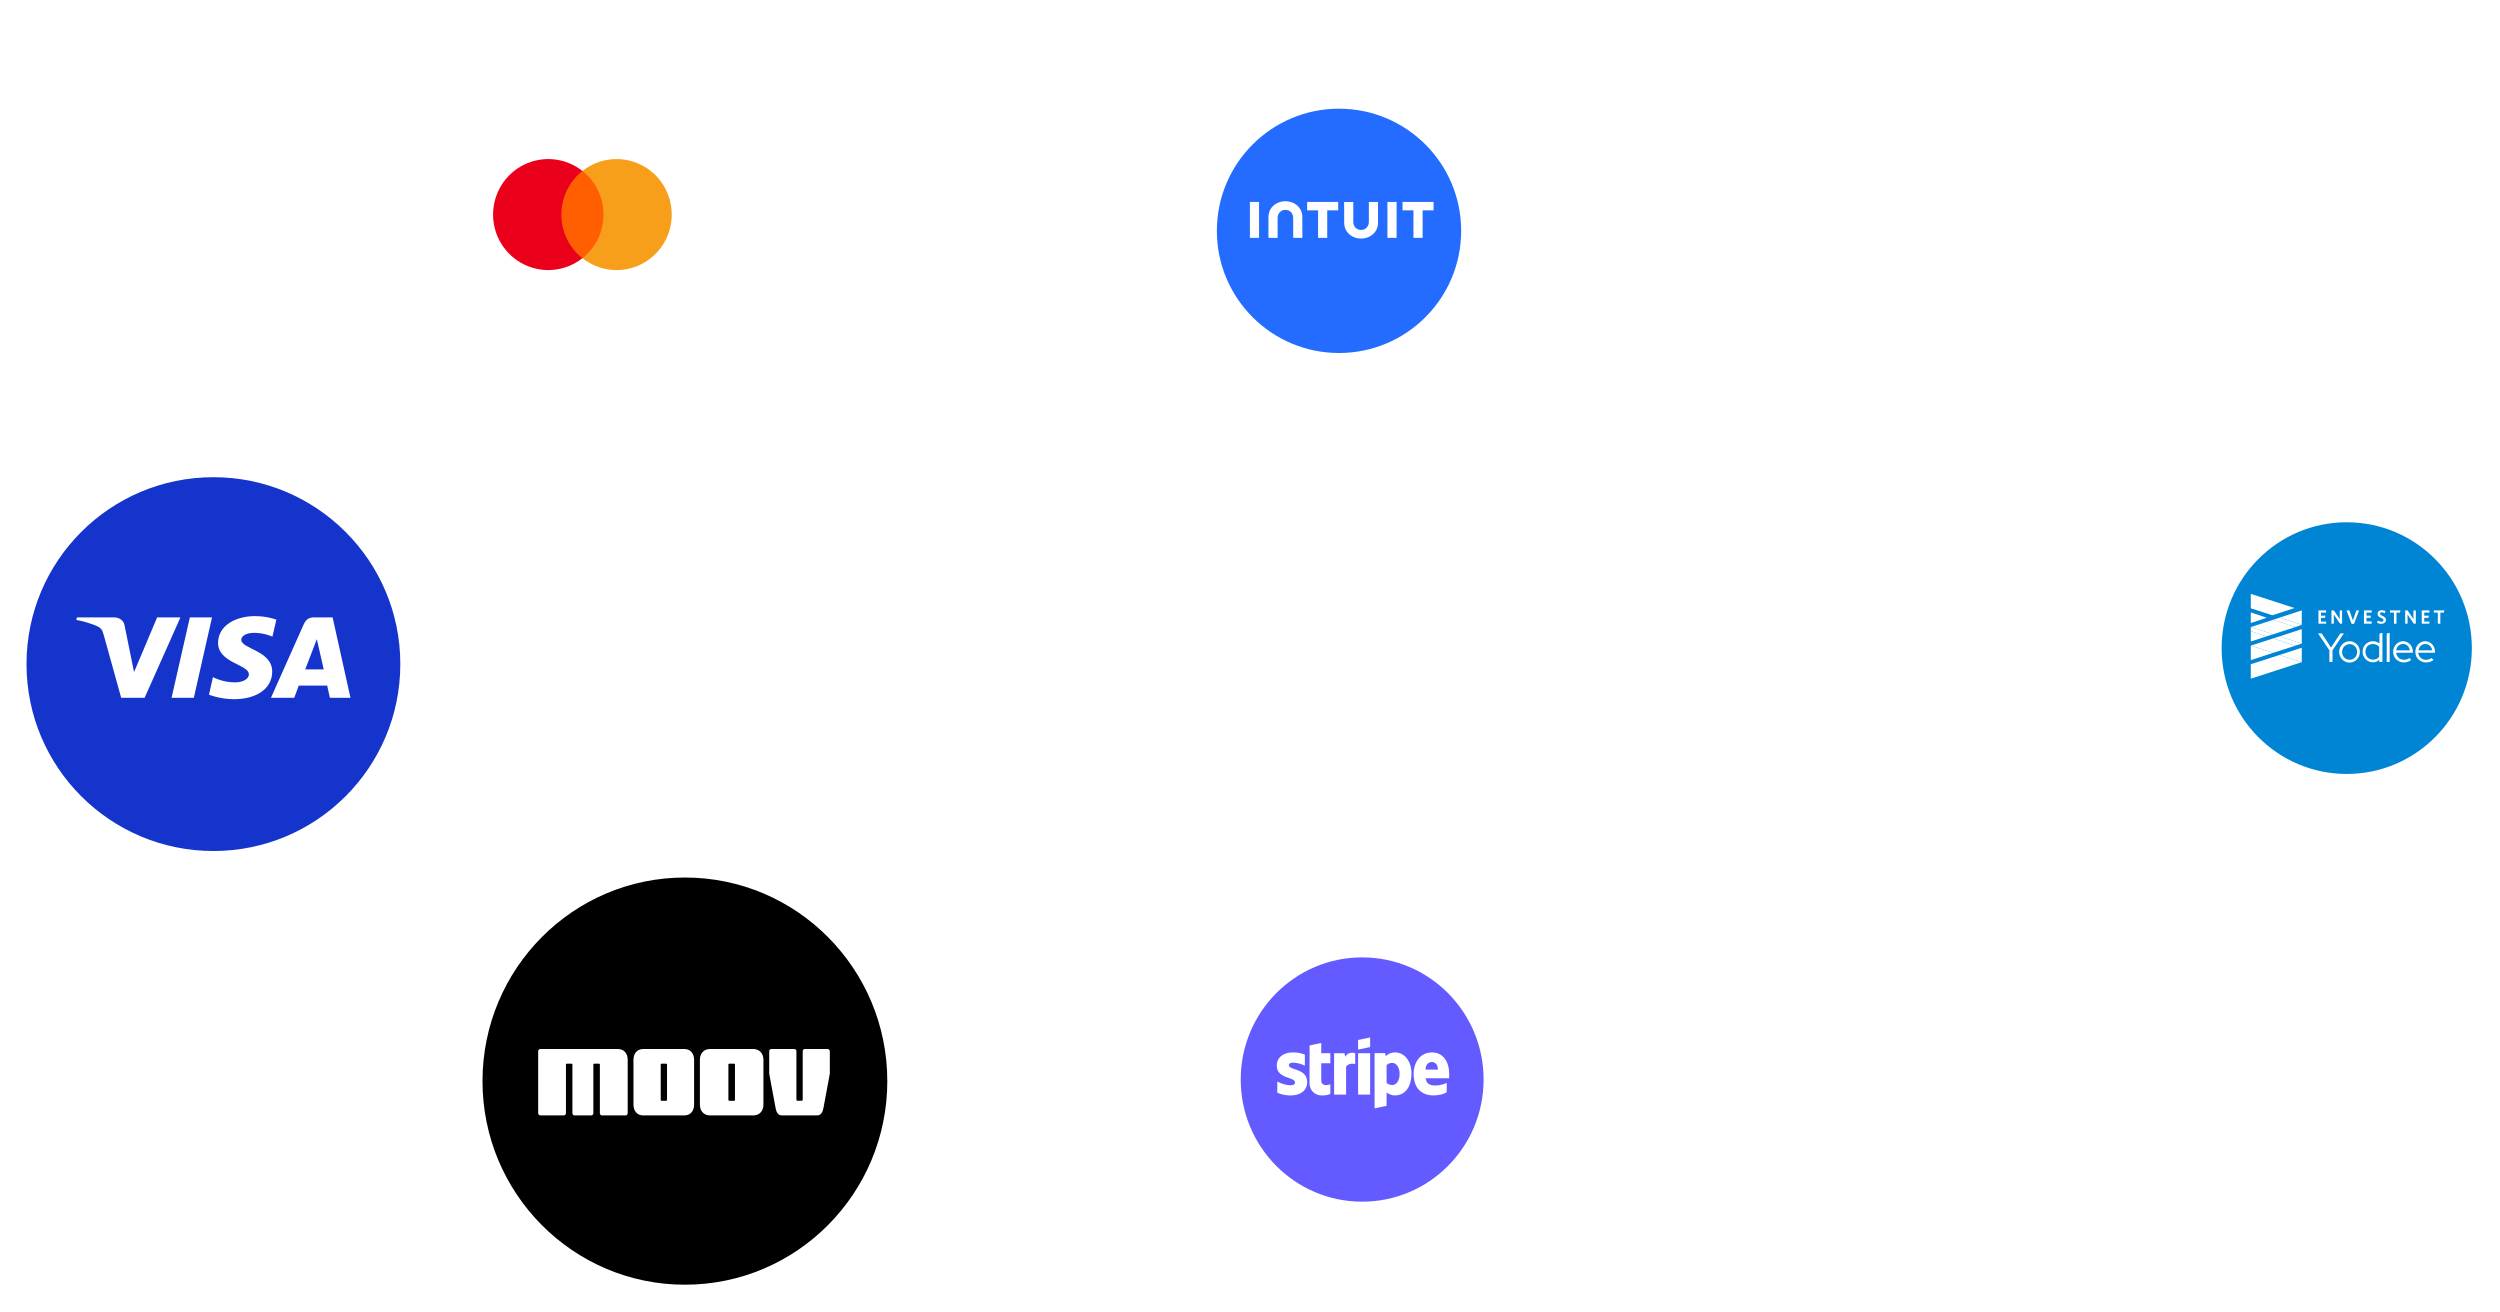 <svg width="943" height="495" viewBox="0 0 943 495" fill="none" xmlns="http://www.w3.org/2000/svg">
<g filter="url(#filter0_d_16219_14053)">
<path opacity="0.115" d="M769.079 159.344C811.177 159.344 845.303 125.017 845.303 82.672C845.303 40.327 811.177 6 769.079 6C726.982 6 692.855 40.327 692.855 82.672C692.855 125.017 726.982 159.344 769.079 159.344Z" fill="white"/>
</g>
<path d="M788.071 83.627L781.351 76.867L786.633 71.554L790.226 75.168L788.071 83.627ZM786.633 65.179L781.351 59.866L788.071 53.106L790.225 61.565L786.633 65.179ZM776.493 47.751L784.902 49.918L778.185 56.681L772.9 51.365L776.493 47.751ZM766.562 51.365L761.285 56.681L754.565 49.922L762.974 47.755L766.562 51.365ZM751.39 53.105L758.111 59.866L752.829 65.179L749.235 61.564L751.39 53.105ZM752.829 71.554L758.111 76.867L751.39 83.628L749.236 75.169L752.829 71.554ZM762.969 88.982L754.56 86.815L761.285 80.054L766.567 85.367L762.969 88.982ZM775.013 76.867L769.731 82.18L764.449 76.867L769.731 71.554L775.013 76.867ZM778.185 63.053L783.467 68.367L778.185 73.681L772.903 68.368L778.185 63.053ZM766.565 68.367L761.285 73.681L756.003 68.368L761.285 63.053L766.565 68.367ZM764.452 59.866L769.734 54.553L775.016 59.866L769.734 65.179L764.452 59.866ZM772.903 85.367L778.185 80.055L784.905 86.814L776.496 88.981L772.903 85.367ZM791.254 90.016L795.348 73.945L789.802 68.367L795.347 62.788L791.254 46.716L775.276 42.599L769.731 48.178L764.185 42.599L748.207 46.717L744.114 62.788L749.66 68.367L744.114 73.945L748.207 90.016L764.185 94.134L769.731 88.555L775.277 94.134L791.254 90.016ZM806.334 106.749C805.716 105.855 804.923 105.096 804.004 104.52C802.156 103.502 800.063 103.02 797.959 103.129H791.512V122.442L799.053 122.442C800.272 122.494 801.489 122.284 802.62 121.824C803.752 121.365 804.773 120.668 805.615 119.779C807.325 117.837 808.212 115.3 808.085 112.709C808.148 110.583 807.533 108.494 806.33 106.745L806.334 106.749ZM798.506 118.069L796.406 118.069V107.501L798.536 107.501C799.178 107.462 799.821 107.567 800.417 107.808C801.014 108.05 801.549 108.422 801.985 108.897C802.855 110.024 803.285 111.433 803.194 112.857C803.194 116.332 801.63 118.07 798.503 118.069H798.506ZM782.443 122.441H787.336V103.128H782.447L782.443 122.441ZM768.485 103.13L760.801 122.443H766.068L767.075 119.635H773.751L774.672 122.443H779.998L772.37 103.13H768.485ZM768.43 115.726L770.445 109.126L772.43 115.726H768.43ZM753.23 103.132H748.341V122.445H758.904V118.068H753.234L753.23 103.132ZM742.96 104.577C741.809 103.612 739.842 103.13 737.06 103.13H730.785V122.443H735.477V116.39H737.577C740.129 116.39 742 115.83 743.189 114.709C743.862 114.069 744.39 113.29 744.738 112.426C745.085 111.562 745.245 110.632 745.204 109.701C745.247 108.731 745.066 107.764 744.677 106.875C744.288 105.987 743.701 105.2 742.96 104.577ZM737.46 112.021H735.477V107.504H737.26C739.428 107.504 740.512 108.262 740.512 109.777C740.512 111.273 739.495 112.021 737.461 112.021" fill="white"/>
<g filter="url(#filter1_d_16219_14053)">
<path d="M258.346 480.59C300.511 480.59 334.692 446.208 334.692 403.795C334.692 361.382 300.511 327 258.346 327C216.181 327 182 361.382 182 403.795C182 446.208 216.181 480.59 258.346 480.59Z" fill="black"/>
<path d="M233.04 391.685H203.816C203.601 391.685 203.394 391.771 203.241 391.923C203.088 392.076 203.001 392.284 203 392.501V415.806C202.989 415.923 203.003 416.041 203.04 416.152C203.077 416.263 203.137 416.366 203.215 416.452C203.294 416.539 203.39 416.608 203.497 416.655C203.604 416.702 203.719 416.726 203.836 416.725H212.664C212.878 416.724 213.083 416.637 213.235 416.485C213.386 416.332 213.472 416.126 213.474 415.91V397.531C213.474 397.449 213.506 397.371 213.562 397.313C213.619 397.255 213.695 397.222 213.776 397.22H215.609C215.689 397.222 215.766 397.255 215.823 397.313C215.879 397.371 215.911 397.449 215.911 397.531V415.923C215.912 416.031 215.934 416.139 215.976 416.238C216.018 416.338 216.08 416.429 216.157 416.505C216.234 416.58 216.325 416.64 216.425 416.68C216.525 416.72 216.632 416.74 216.74 416.738H223.016C223.228 416.733 223.43 416.645 223.579 416.493C223.727 416.341 223.811 416.136 223.813 415.923V397.531C223.813 397.449 223.845 397.371 223.901 397.313C223.958 397.255 224.035 397.222 224.115 397.22H225.961C226.042 397.222 226.12 397.255 226.177 397.313C226.235 397.371 226.268 397.449 226.269 397.531V415.923C226.271 416.139 226.357 416.345 226.508 416.498C226.66 416.65 226.865 416.737 227.079 416.738H235.953C236.167 416.737 236.372 416.65 236.524 416.498C236.675 416.345 236.761 416.139 236.763 415.923V395.789C236.814 393.342 235.335 391.685 233.04 391.685Z" fill="white"/>
<path d="M312.164 391.685H303.543C303.339 391.693 303.145 391.783 303.003 391.935C302.861 392.087 302.781 392.289 302.779 392.501V410.893C302.778 410.973 302.746 411.049 302.692 411.106C302.637 411.163 302.563 411.195 302.485 411.197H300.709C300.63 411.195 300.556 411.163 300.5 411.106C300.444 411.05 300.411 410.973 300.408 410.893V392.501C300.408 392.284 300.325 392.077 300.177 391.924C300.03 391.771 299.829 391.685 299.62 391.685H290.961C290.847 391.682 290.734 391.705 290.629 391.751C290.524 391.798 290.43 391.867 290.353 391.954C290.276 392.041 290.218 392.144 290.183 392.256C290.147 392.368 290.135 392.487 290.148 392.604V400.755C290.138 400.836 290.138 400.919 290.148 401.001L292.563 414C292.857 415.593 293.507 416.739 295.009 416.739H308.147C309.649 416.739 310.3 415.593 310.594 414L313.009 401.001C313.018 400.919 313.018 400.836 313.009 400.755V392.604C313.014 392.367 312.928 392.137 312.769 391.964C312.611 391.792 312.394 391.692 312.164 391.685Z" fill="white"/>
<path d="M258.14 391.685H242.618C240.363 391.685 238.941 393.317 238.941 395.79V412.627C238.941 415.1 240.363 416.739 242.618 416.739H258.14C260.395 416.739 261.817 415.1 261.817 412.627V395.79C261.817 393.343 260.37 391.685 258.14 391.685ZM251.6 410.917C251.6 410.998 251.57 411.076 251.515 411.135C251.46 411.193 251.385 411.226 251.306 411.228H249.527C249.448 411.226 249.372 411.193 249.316 411.135C249.26 411.077 249.228 410.999 249.226 410.917V397.532C249.228 397.45 249.26 397.372 249.316 397.314C249.372 397.256 249.448 397.223 249.527 397.221H251.306C251.385 397.223 251.46 397.257 251.515 397.315C251.57 397.373 251.6 397.451 251.6 397.532V410.917Z" fill="white"/>
<path d="M284.107 391.685H267.851C265.489 391.685 264 393.317 264 395.79V412.627C264 415.1 265.489 416.739 267.851 416.739H284.107C286.469 416.739 287.964 415.1 287.964 412.627V395.79C287.964 393.343 286.469 391.685 284.107 391.685ZM277.232 410.917C277.232 410.998 277.2 411.076 277.142 411.135C277.084 411.193 277.006 411.226 276.924 411.228H275.06C274.978 411.226 274.9 411.193 274.842 411.135C274.784 411.076 274.752 410.998 274.752 410.917V397.532C274.752 397.451 274.784 397.373 274.842 397.315C274.9 397.257 274.978 397.223 275.06 397.221H276.924C277.006 397.223 277.084 397.257 277.142 397.315C277.2 397.373 277.232 397.451 277.232 397.532V410.917Z" fill="white"/>
</g>
<g filter="url(#filter2_d_16219_14053)">
<path opacity="0.115" d="M797.702 465.698C831.434 465.698 858.779 438.192 858.779 404.262C858.779 370.332 831.434 342.826 797.702 342.826C763.97 342.826 736.625 370.332 736.625 404.262C736.625 438.192 763.97 465.698 797.702 465.698Z" fill="white"/>
</g>
<path d="M822.31 410.794C819.528 410.794 817.651 408.724 817.651 405.715C817.651 402.705 819.528 400.635 822.31 400.635C825.092 400.635 826.969 402.705 826.969 405.715C826.969 408.724 825.082 410.794 822.31 410.794ZM822.31 397.682C820.735 397.702 819.201 398.19 817.901 399.085C816.601 399.98 815.594 401.242 815.005 402.711C814.416 404.181 814.272 405.793 814.592 407.344C814.912 408.895 815.68 410.317 816.801 411.43C817.922 412.544 819.345 413.298 820.892 413.6C822.438 413.902 824.038 413.736 825.492 413.125C826.945 412.514 828.186 411.485 829.059 410.166C829.932 408.847 830.398 407.298 830.398 405.714C830.394 404.651 830.181 403.6 829.772 402.621C829.363 401.641 828.765 400.753 828.014 400.006C827.262 399.26 826.371 398.67 825.392 398.271C824.414 397.872 823.366 397.672 822.31 397.682Z" fill="white"/>
<path d="M795.499 398.008H792.109V412.462C792.11 412.713 792.209 412.954 792.386 413.132C792.563 413.31 792.802 413.41 793.052 413.411H801.702V410.602H795.499V398.008Z" fill="white"/>
<path d="M807.22 398.008H803.828V412.462C803.829 412.713 803.928 412.954 804.105 413.132C804.282 413.31 804.521 413.41 804.771 413.411H814.289V410.602H807.22V398.008Z" fill="white"/>
<path d="M779.037 408.321L781.647 402.368L784.267 408.321H779.037ZM782.61 398.008H780.698C780.518 398.008 780.341 398.061 780.189 398.159C780.037 398.258 779.916 398.398 779.841 398.564L773.191 413.412H776.798L777.846 411.035H785.458L786.506 413.412H790.117L783.467 398.564C783.392 398.398 783.272 398.258 783.12 398.159C782.967 398.06 782.79 398.008 782.609 398.008H782.61Z" fill="white"/>
<path d="M842.231 398.008L838.011 404.995L833.79 398.008H829.855L836.048 407.775C836.242 408.078 836.346 408.43 836.348 408.791V413.411H839.692V408.791C839.695 408.43 839.799 408.078 839.992 407.775L846.185 398.008H842.231Z" fill="white"/>
<path d="M752.201 395.976C752.448 395.83 752.729 395.753 753.016 395.753C753.302 395.753 753.583 395.83 753.83 395.976L754.602 396.426C754.375 396.545 754.177 396.712 754.021 396.916C753.864 397.119 753.753 397.355 753.696 397.605L751.467 407.381L751.391 407.515V397.384C751.387 397.097 751.46 396.815 751.602 396.567C751.745 396.319 751.952 396.115 752.201 395.976ZM751.419 409.404C751.397 409.365 751.385 409.32 751.385 409.275C751.385 409.23 751.397 409.185 751.419 409.146L753.305 405.857L757.459 398.615L757.559 398.452C757.583 398.412 757.616 398.378 757.656 398.355C757.696 398.331 757.742 398.319 757.788 398.318C757.835 398.317 757.881 398.328 757.922 398.352C757.962 398.376 757.995 398.41 758.017 398.452L758.855 399.909L764.062 408.982L764.162 409.145C764.188 409.184 764.201 409.231 764.2 409.278C764.2 409.326 764.187 409.372 764.162 409.412C764.14 409.454 764.107 409.488 764.067 409.512C764.026 409.536 763.98 409.547 763.933 409.546H751.648C751.602 409.541 751.557 409.526 751.517 409.502C751.478 409.477 751.444 409.444 751.419 409.404ZM764.881 408.723L760.943 401.87L766.23 406.816C766.351 406.93 766.44 407.074 766.488 407.234C766.537 407.393 766.543 407.562 766.506 407.725C766.47 407.887 766.392 408.037 766.28 408.16C766.168 408.283 766.026 408.375 765.868 408.425L764.881 408.723ZM767.381 407.572C767.391 407.315 767.346 407.059 767.249 406.821C767.152 406.583 767.005 406.369 766.819 406.192L759.519 399.367L759.443 399.225L768.151 404.295C768.398 404.44 768.602 404.647 768.744 404.896C768.886 405.145 768.961 405.427 768.961 405.714C768.961 406.001 768.886 406.283 768.744 406.532C768.602 406.781 768.398 406.988 768.151 407.133L767.381 407.572ZM756.831 398.018L752.896 404.88L754.506 397.796C754.542 397.635 754.621 397.485 754.733 397.364C754.845 397.242 754.986 397.152 755.144 397.103C755.301 397.055 755.469 397.048 755.629 397.085C755.79 397.122 755.938 397.201 756.059 397.313L756.831 398.018ZM751.643 410.382H759.508L752.601 412.519C752.442 412.569 752.273 412.576 752.11 412.539C751.948 412.502 751.798 412.423 751.676 412.309C751.554 412.194 751.464 412.05 751.416 411.89C751.367 411.729 751.362 411.559 751.4 411.396L751.643 410.382ZM751.381 413.133C751.596 413.272 751.839 413.362 752.093 413.395C752.347 413.428 752.605 413.404 752.848 413.325L762.375 410.383H762.537L753.82 415.442C753.573 415.587 753.292 415.663 753.006 415.663C752.721 415.663 752.44 415.588 752.192 415.444C751.945 415.3 751.739 415.093 751.597 414.844C751.455 414.594 751.38 414.312 751.381 414.024V413.133ZM754.249 395.237C753.875 395.016 753.449 394.9 753.016 394.9C752.582 394.9 752.156 395.016 751.782 395.237C751.404 395.452 751.09 395.764 750.872 396.141C750.654 396.518 750.541 396.947 750.543 397.384V414.024C750.539 414.461 750.653 414.89 750.871 415.268C751.089 415.646 751.403 415.957 751.782 416.171C752.156 416.392 752.582 416.508 753.016 416.508C753.449 416.508 753.875 416.392 754.249 416.171L764.462 410.236C764.472 410.226 764.481 410.226 764.491 410.217L768.569 407.849C768.943 407.631 769.253 407.318 769.469 406.941C769.685 406.564 769.798 406.137 769.798 405.702C769.798 405.267 769.685 404.84 769.469 404.463C769.253 404.086 768.943 403.773 768.569 403.555L758.343 397.615C758.333 397.615 758.333 397.605 758.324 397.605L754.249 395.237Z" fill="white"/>
<g filter="url(#filter3_d_16219_14053)">
<path opacity="0.115" d="M620.077 304.872C653.809 304.872 681.154 277.366 681.154 243.436C681.154 209.506 653.809 182 620.077 182C586.345 182 559 209.506 559 243.436C559 277.366 586.345 304.872 620.077 304.872Z" fill="white"/>
</g>
<path d="M578.263 241.172H566.91V244.66H578.263V241.172Z" fill="white"/>
<path d="M571.332 237.034V240.521H578.913V244.66H582.38V237.034H571.332Z" fill="white"/>
<path d="M595.325 245.31H591.859V248.797H595.325V245.31Z" fill="white"/>
<path d="M583.024 241.172V244.66H587.745V249.45H578.91V252.937H591.21V241.168H583.022L583.024 241.172Z" fill="white"/>
<path d="M587.101 248.798V245.31H571.332V248.798H587.101Z" fill="white"/>
<path d="M613.967 252.937H609.822V251.629H609.776C609.374 252.186 608.841 252.632 608.225 252.928C607.608 253.224 606.928 253.361 606.246 253.325C605.446 253.312 604.657 253.137 603.925 252.813C603.193 252.488 602.533 252.02 601.983 251.435C601.433 250.85 601.006 250.161 600.724 249.407C600.443 248.654 600.315 247.852 600.346 247.048C600.31 246.248 600.434 245.448 600.711 244.698C600.988 243.947 601.412 243.259 601.958 242.676C602.504 242.093 603.16 241.626 603.889 241.303C604.617 240.979 605.403 240.806 606.199 240.794C606.876 240.776 607.55 240.904 608.174 241.169C608.799 241.433 609.36 241.829 609.821 242.329V241.183H613.967V252.937ZM604.628 247.072C604.628 247.783 604.909 248.465 605.408 248.967C605.908 249.47 606.586 249.752 607.293 249.752C608 249.752 608.677 249.47 609.177 248.967C609.677 248.465 609.958 247.783 609.958 247.072C609.958 246.361 609.677 245.679 609.177 245.176C608.677 244.674 608 244.391 607.293 244.391C606.586 244.391 605.908 244.674 605.408 245.176C604.909 245.679 604.628 246.361 604.628 247.072ZM619.502 245.422L623.802 241.183H629.473L623.619 246.615L629.837 252.938H624.029L619.496 248.15V252.938H615.35V233.921H619.499V245.422H619.502ZM642.302 247.072C642.302 251.058 639.022 253.326 635.264 253.326C631.529 253.326 628.226 251.081 628.226 247.072C628.226 243.062 631.506 240.794 635.264 240.794C639.022 240.794 642.299 243.062 642.299 247.072H642.302ZM632.602 247.072C632.602 247.783 632.883 248.465 633.382 248.967C633.882 249.47 634.56 249.752 635.267 249.752C635.974 249.752 636.651 249.47 637.151 248.967C637.651 248.465 637.932 247.783 637.932 247.072C637.932 246.361 637.651 245.679 637.151 245.176C636.651 244.674 635.974 244.391 635.267 244.391C634.56 244.391 633.882 244.674 633.382 245.176C632.883 245.679 632.602 246.361 632.602 247.072ZM641.102 241.183H645.885L649.006 247.209L652.058 241.183H656.773L647.399 258.802H642.752L646.738 251.334L641.102 241.183ZM669.232 252.937H665.086V251.629H665.04C664.638 252.186 664.105 252.632 663.489 252.928C662.872 253.224 662.192 253.361 661.51 253.325C660.71 253.311 659.921 253.137 659.189 252.812C658.457 252.488 657.797 252.019 657.247 251.435C656.698 250.85 656.27 250.161 655.989 249.407C655.707 248.654 655.579 247.852 655.61 247.048C655.574 246.247 655.698 245.448 655.975 244.697C656.252 243.946 656.676 243.258 657.222 242.675C657.768 242.092 658.425 241.625 659.153 241.301C659.882 240.978 660.668 240.805 661.464 240.793C662.141 240.775 662.815 240.903 663.439 241.168C664.064 241.432 664.625 241.828 665.086 242.328V241.183H669.232V252.937ZM659.779 247.072C659.779 247.783 660.06 248.465 660.559 248.967C661.059 249.47 661.737 249.752 662.444 249.752C663.151 249.752 663.828 249.47 664.328 248.967C664.828 248.465 665.109 247.783 665.109 247.072C665.109 246.361 664.828 245.679 664.328 245.176C663.828 244.674 663.151 244.391 662.444 244.391C661.737 244.391 661.059 244.674 660.559 245.176C660.06 245.679 659.779 246.361 659.779 247.072Z" fill="white"/>
<path d="M673.562 241.174C673.57 241.498 673.483 241.818 673.31 242.091C673.137 242.365 672.887 242.581 672.592 242.711C672.297 242.841 671.969 242.879 671.652 242.821C671.335 242.762 671.043 242.61 670.812 242.384C670.582 242.157 670.423 241.867 670.358 241.549C670.292 241.232 670.323 240.902 670.445 240.602C670.567 240.302 670.775 240.045 671.043 239.865C671.311 239.685 671.626 239.589 671.949 239.59C672.158 239.586 672.367 239.624 672.562 239.702C672.757 239.779 672.934 239.895 673.085 240.043C673.235 240.19 673.354 240.366 673.436 240.56C673.518 240.755 673.561 240.963 673.562 241.174ZM670.729 241.174C670.724 241.339 670.752 241.504 670.811 241.658C670.871 241.812 670.961 241.952 671.075 242.07C671.19 242.188 671.327 242.282 671.479 242.345C671.631 242.409 671.793 242.441 671.958 242.44C672.119 242.439 672.279 242.406 672.427 242.342C672.576 242.278 672.71 242.184 672.822 242.067C672.934 241.95 673.021 241.812 673.079 241.66C673.136 241.508 673.163 241.347 673.158 241.184C673.165 241.02 673.139 240.855 673.082 240.701C673.024 240.547 672.936 240.406 672.823 240.286C672.71 240.167 672.575 240.072 672.424 240.007C672.274 239.941 672.112 239.907 671.948 239.907C671.784 239.906 671.622 239.939 671.471 240.003C671.32 240.067 671.183 240.161 671.069 240.279C670.955 240.397 670.866 240.538 670.808 240.692C670.749 240.845 670.722 241.01 670.728 241.174H670.729ZM671.699 242.005H671.334V240.421C671.532 240.386 671.733 240.37 671.934 240.373C672.123 240.357 672.313 240.397 672.481 240.488C672.531 240.531 672.57 240.584 672.597 240.645C672.624 240.705 672.637 240.77 672.635 240.836C672.628 240.925 672.593 241.009 672.534 241.076C672.475 241.142 672.396 241.187 672.309 241.203V241.226C672.387 241.258 672.455 241.31 672.506 241.378C672.557 241.446 672.588 241.527 672.597 241.612C672.612 241.75 672.651 241.884 672.712 242.008H672.318C672.257 241.886 672.215 241.756 672.193 241.622C672.164 241.448 672.068 241.37 671.867 241.37H671.694L671.699 242.005ZM671.709 241.107H671.882C672.082 241.107 672.247 241.039 672.247 240.876C672.247 240.731 672.141 240.634 671.911 240.634C671.843 240.633 671.776 240.639 671.711 240.653L671.709 241.107Z" fill="white"/>
<g filter="url(#filter4_d_16219_14053)">
<path opacity="0.115" d="M220.076 143.87C253.807 143.87 281.152 116.365 281.152 82.435C281.152 48.505 253.807 21 220.076 21C186.345 21 159 48.505 159 82.435C159 116.365 186.345 143.87 220.076 143.87Z" fill="white"/>
<path d="M198.28 108.667V105.178C198.305 104.882 198.265 104.583 198.163 104.304C198.061 104.024 197.9 103.771 197.691 103.56C197.482 103.35 197.229 103.188 196.952 103.085C196.674 102.983 196.377 102.943 196.082 102.968C195.698 102.953 195.317 103.036 194.973 103.209C194.629 103.382 194.334 103.639 194.116 103.957C193.927 103.638 193.655 103.377 193.328 103.203C193.002 103.028 192.635 102.947 192.266 102.968C191.95 102.954 191.636 103.022 191.353 103.165C191.07 103.307 190.827 103.52 190.648 103.782V103.085H189.434V108.668H190.648V105.586C190.648 104.597 191.169 104.131 191.978 104.131C192.786 104.131 193.192 104.655 193.192 105.586V108.668H194.406V105.586C194.382 105.399 194.398 105.209 194.455 105.03C194.511 104.85 194.606 104.685 194.733 104.546C194.86 104.407 195.015 104.298 195.189 104.227C195.362 104.155 195.549 104.122 195.736 104.131C196.546 104.131 196.95 104.655 196.95 105.586V108.668L198.28 108.667ZM216.261 103.084H214.295V101.395H213.081V103.084H211.983V104.189H213.081V106.748C213.081 108.028 213.601 108.783 214.989 108.783C215.516 108.773 216.032 108.633 216.492 108.377L216.145 107.331C215.834 107.526 215.472 107.627 215.105 107.62C214.528 107.62 214.296 107.272 214.296 106.691V104.19H216.261L216.261 103.084ZM226.551 102.967C226.26 102.961 225.973 103.033 225.718 103.176C225.464 103.319 225.253 103.528 225.106 103.781V103.084H223.892V108.667H225.106V105.529C225.106 104.598 225.511 104.074 226.263 104.074C226.517 104.085 226.769 104.124 227.014 104.191L227.361 103.028C227.094 102.979 226.823 102.959 226.551 102.969V102.967ZM211 103.549C210.323 103.133 209.537 102.93 208.745 102.967C207.357 102.967 206.433 103.665 206.433 104.769C206.433 105.7 207.126 106.224 208.34 106.398L208.918 106.456C209.554 106.572 209.901 106.747 209.901 107.038C209.901 107.445 209.439 107.735 208.629 107.735C207.968 107.739 207.321 107.536 206.779 107.153L206.201 108.084C206.901 108.556 207.729 108.8 208.571 108.781C210.19 108.781 211.115 108.025 211.115 106.978C211.115 105.989 210.364 105.466 209.207 105.288L208.629 105.231C208.109 105.173 207.703 105.056 207.703 104.707C207.703 104.3 208.108 104.063 208.743 104.063C209.348 104.09 209.94 104.249 210.477 104.529L211 103.549ZM243.261 102.967C242.97 102.96 242.682 103.033 242.428 103.176C242.173 103.319 241.962 103.528 241.815 103.781V103.084H240.601V108.667H241.815V105.529C241.815 104.598 242.22 104.074 242.971 104.074C243.225 104.085 243.478 104.124 243.723 104.191L244.07 103.028C243.803 102.979 243.531 102.96 243.26 102.969L243.261 102.967ZM227.767 105.875C227.75 106.266 227.815 106.657 227.958 107.021C228.101 107.386 228.319 107.716 228.597 107.99C228.875 108.264 229.207 108.477 229.572 108.613C229.937 108.75 230.327 108.808 230.715 108.783C231.427 108.821 232.128 108.592 232.681 108.139L232.103 107.151C231.694 107.485 231.184 107.669 230.658 107.674C230.426 107.681 230.195 107.638 229.981 107.548C229.766 107.458 229.573 107.324 229.415 107.153C229.256 106.983 229.135 106.781 229.06 106.56C228.984 106.339 228.956 106.105 228.978 105.872C228.966 105.642 229.001 105.411 229.079 105.194C229.158 104.978 229.28 104.779 229.437 104.611C229.594 104.443 229.783 104.308 229.992 104.215C230.202 104.121 230.428 104.072 230.658 104.069C231.185 104.074 231.694 104.259 232.103 104.592L232.681 103.603C232.128 103.152 231.427 102.922 230.715 102.96C230.327 102.935 229.937 102.993 229.572 103.13C229.207 103.266 228.875 103.479 228.597 103.753C228.319 104.027 228.101 104.357 227.958 104.722C227.815 105.086 227.75 105.476 227.767 105.868V105.875ZM238.982 105.875V103.084H237.771V103.78C237.567 103.516 237.303 103.304 237.001 103.162C236.7 103.02 236.369 102.953 236.036 102.966C235.29 102.997 234.584 103.317 234.067 103.859C233.549 104.401 233.26 105.123 233.26 105.874C233.26 106.626 233.549 107.348 234.067 107.89C234.584 108.432 235.29 108.752 236.036 108.782C236.371 108.809 236.706 108.748 237.01 108.605C237.314 108.462 237.576 108.243 237.771 107.968V108.666H238.985L238.982 105.875ZM234.531 105.875C234.516 105.645 234.549 105.414 234.627 105.197C234.705 104.98 234.826 104.782 234.983 104.613C235.14 104.445 235.33 104.311 235.54 104.22C235.751 104.128 235.978 104.081 236.207 104.081C236.437 104.081 236.664 104.128 236.874 104.22C237.085 104.311 237.274 104.445 237.431 104.613C237.588 104.782 237.71 104.98 237.788 105.197C237.865 105.414 237.898 105.645 237.884 105.875C237.898 106.105 237.865 106.336 237.788 106.553C237.71 106.77 237.588 106.969 237.431 107.137C237.274 107.305 237.085 107.439 236.874 107.53C236.664 107.622 236.437 107.669 236.207 107.669C235.978 107.669 235.751 107.622 235.54 107.53C235.33 107.439 235.14 107.305 234.983 107.137C234.826 106.969 234.705 106.77 234.627 106.553C234.549 106.336 234.516 106.105 234.531 105.875ZM220.019 102.967C219.268 102.999 218.559 103.323 218.042 103.871C217.524 104.419 217.239 105.148 217.247 105.904C217.255 106.659 217.554 107.382 218.082 107.92C218.611 108.457 219.326 108.767 220.077 108.783C220.893 108.801 221.689 108.534 222.332 108.028L221.753 107.155C221.289 107.518 220.722 107.721 220.135 107.737C219.738 107.772 219.343 107.653 219.03 107.405C218.718 107.156 218.512 106.796 218.455 106.4H222.559V105.935C222.617 104.131 221.576 102.968 220.016 102.968L220.019 102.967ZM220.019 104.013C220.198 104.008 220.375 104.039 220.542 104.104C220.709 104.169 220.861 104.266 220.99 104.39C221.119 104.515 221.222 104.664 221.293 104.829C221.365 104.993 221.403 105.171 221.406 105.351H218.516C218.549 104.977 218.724 104.63 219.003 104.382C219.283 104.133 219.646 104.001 220.019 104.013ZM250.141 105.874V100.872H248.927V103.78C248.723 103.515 248.46 103.303 248.158 103.161C247.856 103.02 247.525 102.953 247.193 102.965C246.446 102.996 245.741 103.316 245.223 103.858C244.706 104.4 244.417 105.122 244.417 105.874C244.417 106.625 244.706 107.347 245.223 107.889C245.741 108.431 246.446 108.751 247.193 108.782C247.527 108.808 247.862 108.746 248.166 108.604C248.47 108.461 248.732 108.242 248.927 107.967V108.665H250.141V105.874ZM245.689 105.874C245.674 105.643 245.706 105.411 245.783 105.194C245.861 104.976 245.982 104.777 246.139 104.608C246.296 104.439 246.486 104.304 246.697 104.212C246.908 104.121 247.135 104.073 247.365 104.073C247.595 104.073 247.823 104.121 248.033 104.212C248.244 104.304 248.434 104.439 248.591 104.608C248.748 104.777 248.869 104.976 248.947 105.194C249.024 105.411 249.056 105.643 249.041 105.874C249.056 106.104 249.024 106.336 248.947 106.553C248.869 106.771 248.748 106.971 248.591 107.139C248.434 107.308 248.244 107.443 248.033 107.535C247.823 107.627 247.595 107.674 247.365 107.674C247.135 107.674 246.908 107.627 246.697 107.535C246.486 107.443 246.296 107.308 246.139 107.139C245.982 106.971 245.861 106.771 245.783 106.553C245.706 106.336 245.674 106.104 245.689 105.874ZM205.102 105.874V103.082H203.888V103.779C203.684 103.514 203.42 103.302 203.119 103.16C202.817 103.019 202.486 102.952 202.154 102.965C201.407 102.995 200.701 103.315 200.184 103.857C199.667 104.399 199.378 105.121 199.378 105.873C199.378 106.624 199.667 107.346 200.184 107.888C200.701 108.43 201.407 108.75 202.154 108.781C202.488 108.807 202.823 108.746 203.127 108.603C203.431 108.46 203.693 108.241 203.888 107.967V108.664H205.102V105.874ZM200.593 105.874C200.578 105.643 200.611 105.411 200.688 105.194C200.766 104.976 200.887 104.777 201.044 104.608C201.201 104.439 201.391 104.304 201.602 104.212C201.812 104.121 202.04 104.073 202.27 104.073C202.5 104.073 202.727 104.121 202.938 104.212C203.149 104.304 203.339 104.439 203.496 104.608C203.653 104.777 203.774 104.976 203.852 105.194C203.929 105.411 203.961 105.643 203.946 105.874C203.961 106.104 203.929 106.336 203.852 106.553C203.774 106.771 203.653 106.971 203.496 107.139C203.339 107.308 203.149 107.443 202.938 107.535C202.727 107.627 202.5 107.674 202.27 107.674C202.04 107.674 201.812 107.627 201.602 107.535C201.391 107.443 201.201 107.308 201.044 107.139C200.887 106.971 200.766 106.771 200.688 106.553C200.611 106.336 200.578 106.104 200.593 105.874Z" fill="white"/>
<path d="M228.802 60.479H210.59V93.395H228.802V60.479Z" fill="#FF5F00"/>
<path d="M211.748 76.937C211.749 73.771 212.462 70.645 213.833 67.795C215.205 64.945 217.2 62.444 219.668 60.479C216.598 58.051 212.911 56.54 209.027 56.12C205.144 55.7 201.221 56.387 197.708 58.104C194.195 59.82 191.232 62.497 189.16 65.827C187.087 69.157 185.988 73.007 185.988 76.936C185.988 80.864 187.087 84.714 189.16 88.044C191.232 91.374 194.195 94.05 197.708 95.767C201.221 97.484 205.144 98.171 209.027 97.751C212.911 97.331 216.598 95.82 219.668 93.391C217.195 91.431 215.197 88.932 213.825 86.081C212.453 83.231 211.743 80.104 211.748 76.937Z" fill="#EB001B"/>
<path d="M253.375 76.937C253.379 80.864 252.284 84.713 250.215 88.043C248.145 91.373 245.186 94.049 241.675 95.766C238.164 97.484 234.244 98.172 230.362 97.752C226.481 97.333 222.795 95.823 219.727 93.394C222.195 91.43 224.19 88.929 225.561 86.079C226.932 83.23 227.645 80.105 227.645 76.939C227.645 73.772 226.932 70.647 225.561 67.797C224.19 64.948 222.195 62.447 219.727 60.483C222.795 58.054 226.48 56.544 230.362 56.124C234.244 55.704 238.165 56.392 241.676 58.11C245.187 59.827 248.146 62.504 250.215 65.834C252.284 69.164 253.379 73.013 253.375 76.94V76.937Z" fill="#F79E1B"/>
</g>
<g filter="url(#filter5_d_16219_14053)">
<path opacity="0.115" d="M354.806 289.15C380.103 289.15 400.611 268.522 400.611 243.075C400.611 217.628 380.103 197 354.806 197C329.508 197 309 217.628 309 243.075C309 268.522 329.508 289.15 354.806 289.15Z" fill="white"/>
</g>
<path d="M328.826 255.387H326.876V254.508C326.842 254.53 326.808 254.565 326.774 254.587C326.509 254.888 326.186 255.132 325.825 255.305C325.465 255.477 325.073 255.575 324.674 255.593C323.855 255.646 323.043 255.421 322.366 254.955C321.689 254.49 321.186 253.809 320.938 253.023C320.693 252.364 320.615 251.655 320.713 250.958C320.81 250.262 321.078 249.601 321.494 249.036C321.866 248.483 322.389 248.051 322.999 247.789C323.61 247.528 324.282 247.449 324.936 247.562C325.658 247.64 326.321 247.996 326.787 248.556C326.809 248.579 326.832 248.59 326.855 248.614V247.745H328.82V255.387H328.826ZM324.748 249.4C324.187 249.414 323.653 249.647 323.261 250.05C322.868 250.454 322.648 250.995 322.646 251.56C322.645 252.125 322.862 252.667 323.253 253.073C323.643 253.478 324.176 253.714 324.737 253.731C325.308 253.732 325.856 253.505 326.261 253.1C326.665 252.695 326.894 252.145 326.895 251.571C326.897 250.997 326.671 250.446 326.269 250.039C325.866 249.631 325.319 249.402 324.748 249.4Z" fill="white"/>
<path d="M350.284 251.56C350.287 252.09 350.186 252.615 349.988 253.105C349.789 253.596 349.496 254.042 349.126 254.419C348.755 254.795 348.315 255.095 347.83 255.3C347.344 255.506 346.824 255.613 346.297 255.616H346.24C345.447 255.612 344.673 255.374 344.014 254.929C343.356 254.485 342.842 253.855 342.538 253.118C342.234 252.381 342.153 251.571 342.305 250.788C342.458 250.005 342.836 249.285 343.394 248.718C343.951 248.151 344.663 247.762 345.44 247.6C346.216 247.438 347.023 247.51 347.759 247.807C348.494 248.105 349.127 248.614 349.576 249.272C350.025 249.929 350.271 250.705 350.283 251.503L350.284 251.56ZM346.241 253.672C346.658 253.684 347.069 253.569 347.421 253.345C347.773 253.12 348.051 252.795 348.219 252.411C348.386 252.027 348.437 251.601 348.363 251.188C348.29 250.775 348.095 250.394 347.805 250.092C347.515 249.791 347.142 249.583 346.735 249.495C346.327 249.408 345.902 249.444 345.515 249.6C345.128 249.756 344.796 250.025 344.561 250.372C344.326 250.719 344.199 251.128 344.196 251.547C344.184 251.824 344.228 252.1 344.326 252.359C344.423 252.618 344.572 252.854 344.763 253.053C344.955 253.252 345.184 253.41 345.438 253.516C345.692 253.623 345.965 253.677 346.24 253.674L346.241 253.672Z" fill="white"/>
<path d="M336.56 247.745V255.387H334.61V254.565C334.578 254.586 334.551 254.613 334.531 254.645C334.317 254.92 334.047 255.147 333.74 255.311C333.432 255.474 333.094 255.57 332.747 255.593C332.084 255.689 331.407 255.556 330.828 255.216C330.487 255.009 330.195 254.729 329.975 254.395C329.755 254.061 329.61 253.682 329.553 253.286C329.499 252.999 329.472 252.709 329.474 252.417C329.463 250.909 329.474 249.39 329.474 247.882C329.474 247.837 329.485 247.802 329.485 247.745H331.435V247.939C331.435 249.321 331.424 250.703 331.446 252.088C331.445 252.367 331.492 252.645 331.583 252.91C331.651 253.118 331.775 253.303 331.941 253.444C332.108 253.585 332.31 253.677 332.525 253.71C332.791 253.779 333.069 253.785 333.337 253.727C333.605 253.67 333.856 253.55 334.07 253.378C334.229 253.237 334.357 253.065 334.449 252.872C334.541 252.68 334.593 252.472 334.604 252.259C334.627 252.073 334.638 251.886 334.638 251.699V247.722L336.56 247.745Z" fill="white"/>
<path d="M342.091 247.732V249.64H340.376V252.724C340.374 252.863 340.389 253.001 340.421 253.135C340.467 253.287 340.562 253.419 340.693 253.508C340.823 253.598 340.98 253.64 341.137 253.626C341.296 253.638 341.455 253.638 341.614 253.638H342.091V255.443C341.636 255.454 341.171 255.489 340.705 255.454C340.361 255.435 340.021 255.37 339.694 255.26C339.371 255.151 339.086 254.951 338.873 254.683C338.659 254.416 338.527 254.093 338.49 253.752C338.435 253.404 338.408 253.053 338.411 252.701C338.399 251.753 338.411 250.804 338.411 249.856V249.65H337.094V247.754H338.411V246.212L340.376 245.618V247.754H342.092L342.091 247.732Z" fill="white"/>
<path d="M350.652 244.969H352.595V248.602C352.629 248.564 352.667 248.529 352.708 248.499C352.959 248.21 353.266 247.974 353.609 247.806C353.952 247.637 354.325 247.54 354.707 247.518C355.633 247.436 356.557 247.708 357.293 248.28C358.029 248.851 358.525 249.681 358.681 250.603C358.886 251.383 358.852 252.206 358.584 252.966C358.317 253.726 357.828 254.388 357.182 254.864C356.655 255.294 356.012 255.552 355.336 255.605C354.661 255.658 353.986 255.503 353.399 255.162C353.115 254.983 352.849 254.776 352.605 254.545V255.367H350.652V244.969ZM356.819 251.549C356.826 251.158 356.732 250.773 356.546 250.429C356.294 250.003 355.903 249.677 355.44 249.507C354.977 249.337 354.469 249.333 354.003 249.495C353.589 249.63 353.229 249.894 352.976 250.25C352.722 250.606 352.589 251.034 352.595 251.471C352.57 251.804 352.624 252.138 352.753 252.445C352.882 252.753 353.082 253.025 353.336 253.239C353.59 253.454 353.891 253.604 354.215 253.678C354.538 253.752 354.874 253.748 355.196 253.665C355.673 253.566 356.1 253.299 356.398 252.91C356.696 252.522 356.846 252.039 356.819 251.549Z" fill="white"/>
<path d="M376.039 244.969H377.977V251.023L378.011 251.034L380.601 247.71H382.941L379.885 251.492C380.93 252.774 381.975 254.05 383.031 255.353H380.752L377.992 251.891V255.362H376.027V244.969H376.039Z" fill="white"/>
<path d="M367.239 251.538C367.242 252.34 367.007 253.124 366.566 253.793C366.125 254.461 365.497 254.982 364.761 255.291C364.025 255.6 363.215 255.683 362.432 255.529C361.65 255.374 360.93 254.99 360.365 254.425C359.799 253.859 359.413 253.137 359.255 252.351C359.098 251.565 359.175 250.749 359.478 250.007C359.782 249.265 360.296 248.631 360.958 248.183C361.62 247.736 362.399 247.496 363.196 247.493C364.261 247.487 365.284 247.905 366.042 248.657C366.8 249.409 367.231 250.432 367.239 251.503V251.538ZM361.141 251.538C361.143 251.948 361.266 252.349 361.494 252.69C361.723 253.03 362.046 253.295 362.424 253.45C362.802 253.606 363.217 253.645 363.618 253.564C364.018 253.482 364.385 253.284 364.673 252.992C364.961 252.701 365.157 252.331 365.236 251.928C365.314 251.525 365.273 251.107 365.116 250.728C364.959 250.349 364.694 250.025 364.355 249.797C364.015 249.569 363.616 249.447 363.208 249.447C362.933 249.438 362.659 249.486 362.403 249.588C362.148 249.69 361.916 249.844 361.722 250.04C361.528 250.236 361.376 250.47 361.276 250.728C361.176 250.985 361.13 251.261 361.141 251.538Z" fill="white"/>
<path d="M375.669 251.549C375.662 252.613 375.239 253.632 374.493 254.385C373.746 255.139 372.734 255.567 371.676 255.578C370.619 255.588 369.599 255.18 368.837 254.441C368.076 253.703 367.633 252.693 367.605 251.629V251.526C367.619 250.463 368.047 249.449 368.796 248.7C369.546 247.951 370.558 247.528 371.615 247.522C372.671 247.516 373.688 247.927 374.446 248.667C375.205 249.408 375.644 250.418 375.669 251.48V251.549ZM369.582 251.549C369.588 251.959 369.715 252.358 369.946 252.695C370.177 253.033 370.502 253.295 370.88 253.447C371.259 253.6 371.673 253.636 372.072 253.552C372.471 253.468 372.837 253.268 373.123 252.975C373.409 252.683 373.602 252.313 373.679 251.91C373.756 251.507 373.714 251.091 373.556 250.713C373.399 250.335 373.133 250.012 372.794 249.785C372.455 249.558 372.056 249.437 371.649 249.437C371.372 249.43 371.098 249.48 370.842 249.585C370.586 249.689 370.354 249.845 370.161 250.043C369.967 250.241 369.816 250.476 369.716 250.735C369.616 250.995 369.571 251.271 369.582 251.549Z" fill="white"/>
<path d="M388.662 249.127L387.004 250.041C386.938 249.928 386.863 249.821 386.779 249.721C386.601 249.514 386.363 249.367 386.099 249.302C385.834 249.236 385.556 249.255 385.303 249.355C385.209 249.391 385.124 249.445 385.053 249.515C384.958 249.604 384.901 249.726 384.895 249.857C384.888 249.987 384.933 250.114 385.018 250.212C385.043 250.245 385.074 250.272 385.109 250.292C385.434 250.49 385.792 250.63 386.165 250.703C386.709 250.834 387.235 251.029 387.732 251.286C388.076 251.468 388.361 251.745 388.553 252.086C388.744 252.426 388.834 252.814 388.812 253.205C388.815 253.697 388.657 254.177 388.361 254.57C388.065 254.963 387.649 255.246 387.176 255.375C386.647 255.566 386.085 255.649 385.523 255.619C384.962 255.59 384.411 255.449 383.905 255.204C383.304 254.905 382.826 254.404 382.555 253.787L384.235 252.839C384.315 252.99 384.406 253.136 384.496 253.285C384.65 253.477 384.849 253.626 385.075 253.72C385.302 253.814 385.548 253.849 385.792 253.822C386.017 253.811 386.239 253.765 386.45 253.685C386.545 253.654 386.628 253.596 386.689 253.518C386.751 253.44 386.788 253.344 386.795 253.245C386.802 253.145 386.78 253.046 386.731 252.959C386.681 252.873 386.607 252.803 386.518 252.759C386.169 252.587 385.804 252.449 385.428 252.348C384.909 252.198 384.403 252.003 383.917 251.765C383.661 251.617 383.437 251.416 383.262 251.176C383.087 250.935 382.963 250.661 382.899 250.37C382.835 250.079 382.832 249.778 382.89 249.486C382.948 249.193 383.065 248.916 383.236 248.672C383.448 248.373 383.721 248.122 384.035 247.935C384.35 247.748 384.701 247.629 385.064 247.587C385.814 247.446 386.589 247.546 387.279 247.873C387.868 248.12 388.356 248.562 388.662 249.127Z" fill="white"/>
<path d="M361.166 229.785C359.913 229.753 358.689 230.162 357.702 230.939C357.617 231.003 357.512 231.035 357.407 231.029C357.301 231.023 357.2 230.979 357.123 230.905L356.01 229.786H353.091L353.556 230.254L355.839 232.539C356.232 232.938 356.76 233.174 357.317 233.199C357.875 233.225 358.422 233.038 358.849 232.677C359.442 232.174 360.187 231.888 360.962 231.866C361.853 231.858 362.712 232.203 363.352 232.828C363.993 233.452 364.363 234.305 364.382 235.201C364.402 236.098 364.07 236.967 363.458 237.619C362.846 238.271 362.003 238.654 361.112 238.686H361.032C360.187 238.686 359.373 238.368 358.749 237.795C358.681 237.726 358.599 237.658 358.544 237.589L355.611 234.652L352.442 231.465C351.708 230.704 350.77 230.173 349.742 229.937C348.714 229.701 347.64 229.77 346.65 230.135C345.66 230.5 344.797 231.146 344.164 231.995C343.532 232.843 343.158 233.858 343.087 234.916C343.016 235.975 343.251 237.031 343.765 237.957C344.278 238.883 345.048 239.64 345.98 240.136C346.912 240.631 347.967 240.844 349.017 240.749C350.067 240.654 351.068 240.255 351.897 239.6C351.98 239.533 352.086 239.499 352.193 239.505C352.299 239.512 352.4 239.557 352.476 239.634L353.611 240.776H356.53L354.826 239.062L353.759 238C353.359 237.598 352.823 237.364 352.259 237.343C351.695 237.321 351.143 237.515 350.715 237.886C350.221 238.308 349.617 238.58 348.975 238.668C348.332 238.757 347.678 238.658 347.09 238.384C346.502 238.109 346.004 237.671 345.655 237.121C345.307 236.571 345.122 235.932 345.124 235.28C345.125 234.628 345.312 233.99 345.663 233.441C346.014 232.893 346.514 232.457 347.103 232.185C347.693 231.914 348.347 231.818 348.989 231.909C349.631 232 350.234 232.274 350.726 232.699C350.851 232.802 350.964 232.926 351.078 233.042L353.94 235.908L357.165 239.152C358.19 240.179 359.578 240.755 361.024 240.753C362.47 240.751 363.857 240.171 364.878 239.14C365.899 238.11 366.471 236.714 366.469 235.259C366.467 233.804 365.89 232.409 364.866 231.382C363.884 230.389 362.558 229.817 361.166 229.785Z" fill="white"/>
<g filter="url(#filter6_d_16219_14053)">
<path d="M513.806 450.15C539.103 450.15 559.611 429.522 559.611 404.075C559.611 378.628 539.103 358 513.806 358C488.508 358 468 378.628 468 404.075C468 429.522 488.508 450.15 513.806 450.15Z" fill="#635BFF"/>
</g>
<path fill-rule="evenodd" clip-rule="evenodd" d="M546.641 405.143C546.641 400.574 544.401 396.968 540.119 396.968C535.819 396.968 533.218 400.574 533.218 405.108C533.218 410.48 536.289 413.193 540.697 413.193C542.847 413.193 544.473 412.711 545.702 412.033V408.463C544.473 409.07 543.064 409.445 541.275 409.445C539.523 409.445 537.969 408.838 537.77 406.732H546.605C546.605 406.5 546.641 405.572 546.641 405.143ZM537.716 403.448C537.716 401.431 538.963 400.592 540.101 400.592C541.203 400.592 542.377 401.431 542.377 403.448H537.716ZM526.244 396.968C524.473 396.968 523.335 397.79 522.703 398.361L522.468 397.254H518.493V418.066L523.01 417.12L523.028 412.069C523.679 412.533 524.636 413.193 526.226 413.193C529.46 413.193 532.405 410.623 532.405 404.965C532.387 399.789 529.406 396.968 526.244 396.968ZM525.16 409.266C524.094 409.266 523.462 408.891 523.028 408.427L523.01 401.805C523.48 401.288 524.13 400.931 525.16 400.931C526.804 400.931 527.942 402.751 527.942 405.09C527.942 407.481 526.822 409.266 525.16 409.266ZM512.279 395.915L516.813 394.952V391.328L512.279 392.274V395.915ZM512.279 397.272H516.813V412.89H512.279V397.272ZM507.419 398.593L507.13 397.272H503.227V412.89H507.744V402.305C508.81 400.931 510.616 401.181 511.177 401.377V397.272C510.598 397.058 508.485 396.665 507.419 398.593ZM498.385 393.399L493.977 394.327L493.959 408.624C493.959 411.265 495.964 413.211 498.638 413.211C500.12 413.211 501.204 412.943 501.8 412.622V408.999C501.222 409.231 498.367 410.052 498.367 407.41V401.074H501.8V397.272H498.367L498.385 393.399ZM486.172 401.805C486.172 401.109 486.751 400.842 487.708 400.842C489.081 400.842 490.816 401.252 492.189 401.984V397.79C490.689 397.2 489.208 396.968 487.708 396.968C484.041 396.968 481.602 398.86 481.602 402.02C481.602 406.946 488.467 406.161 488.467 408.285C488.467 409.106 487.744 409.373 486.732 409.373C485.233 409.373 483.318 408.767 481.8 407.945V412.193C483.48 412.907 485.179 413.211 486.732 413.211C490.49 413.211 493.074 411.372 493.074 408.178C493.056 402.859 486.172 403.805 486.172 401.805Z" fill="white"/>
<g filter="url(#filter7_d_16219_14053)">
<circle cx="505.075" cy="83.075" r="46.075" fill="#236CFF"/>
</g>
<g clip-path="url(#clip0_16219_14053)">
<path d="M507.024 84.05C507.024 87.474 509.835 89.979 513.406 89.979C516.977 89.979 519.791 87.474 519.791 84.05V76.183H516.333V83.645C516.333 85.493 515.064 86.737 513.397 86.737C511.729 86.737 510.46 85.499 510.46 83.645V76.183H507.003L507.024 84.05ZM529.03 79.332H533.156V89.719H536.614V79.332H540.74V76.177H529.03V79.332ZM526.796 76.177H523.338V89.719H526.796V76.177ZM493.055 79.332H497.181V89.719H500.639V79.332H504.762V76.177H493.055V79.332ZM474.915 76.177H471.457V89.719H474.915V76.177ZM491.235 81.834C491.235 78.409 488.424 75.908 484.849 75.908C481.275 75.908 478.464 78.409 478.464 81.834V89.719H481.922V82.258C481.922 80.409 483.191 79.165 484.859 79.165C486.526 79.165 487.795 80.403 487.795 82.258V89.719H491.253L491.232 81.834H491.235Z" fill="white"/>
</g>
<g filter="url(#filter8_d_16219_14053)">
<path d="M838.001 240.466C838.001 266.682 859.128 287.933 885.19 287.933C911.252 287.933 932.379 266.682 932.379 240.466C932.379 214.251 911.252 193 885.19 193C859.128 193 838.001 214.251 838.001 240.466Z" fill="#0084D4"/>
</g>
<g clip-path="url(#clip1_16219_14053)">
<path d="M878.646 249.711V245.315L874.355 238.915H875.749L879.259 244.257L882.77 238.915H884.107L879.817 245.315V249.656L878.646 249.711Z" fill="white"/>
<path d="M882.324 245.871C882.324 245.315 882.436 244.814 882.659 244.313C882.826 243.812 883.16 243.423 883.494 243.033C884.219 242.309 885.222 241.864 886.281 241.864C886.782 241.864 887.339 241.976 887.785 242.198C888.231 242.421 888.677 242.699 889.011 243.033C889.346 243.423 889.68 243.812 889.847 244.313C890.237 245.315 890.237 246.428 889.847 247.485C889.68 247.986 889.346 248.376 889.011 248.765C888.677 249.099 888.231 249.433 887.785 249.6C887.284 249.823 886.782 249.934 886.281 249.934C885.222 249.934 884.219 249.544 883.494 248.765C883.16 248.376 882.826 247.986 882.659 247.485C882.436 246.929 882.324 246.428 882.324 245.871ZM886.281 248.876C886.671 248.876 887.061 248.821 887.395 248.654C887.73 248.487 888.064 248.264 888.287 248.042C888.565 247.763 888.733 247.429 888.9 247.096C889.178 246.316 889.178 245.482 888.9 244.758C888.788 244.424 888.565 244.09 888.287 243.812C888.008 243.534 887.73 243.311 887.395 243.2C886.671 242.866 885.891 242.866 885.166 243.2C884.832 243.367 884.553 243.589 884.275 243.812C883.717 244.369 883.439 245.148 883.439 245.927C883.439 246.316 883.494 246.706 883.662 247.096C883.773 247.429 883.996 247.763 884.275 248.042C884.553 248.32 884.832 248.543 885.166 248.654C885.501 248.765 885.891 248.876 886.281 248.876Z" fill="white"/>
<path d="M897.481 249.711V248.876C897.146 249.21 896.756 249.433 896.366 249.6C895.92 249.767 895.474 249.823 895.029 249.823C894.527 249.823 893.97 249.711 893.524 249.489C892.577 249.099 891.852 248.32 891.462 247.374C891.239 246.873 891.184 246.316 891.184 245.816C891.184 245.259 891.295 244.758 891.462 244.257C892.075 242.81 893.468 241.864 895.084 241.864C895.53 241.864 895.976 241.92 896.366 242.087C896.812 242.254 897.202 242.476 897.536 242.755V238.97L898.651 238.692V249.711H897.481ZM892.242 245.871C892.242 246.261 892.298 246.706 892.465 247.04C892.577 247.374 892.8 247.708 893.078 247.986C893.357 248.264 893.636 248.487 893.97 248.598C894.304 248.765 894.694 248.821 895.084 248.821C895.53 248.821 896.032 248.71 896.422 248.543C896.812 248.376 897.146 248.097 897.425 247.763V243.979C897.146 243.645 896.812 243.367 896.366 243.2C895.92 243.033 895.474 242.922 895.029 242.922C894.248 242.922 893.524 243.2 892.967 243.756C892.521 244.313 892.242 245.092 892.242 245.871Z" fill="white"/>
<path d="M901.384 238.692V249.711H900.27V238.97L901.384 238.692Z" fill="white"/>
<path d="M909.519 248.932C909.128 249.266 908.627 249.489 908.181 249.656C907.68 249.823 907.178 249.878 906.677 249.878C906.119 249.878 905.618 249.767 905.116 249.544C904.67 249.377 904.225 249.043 903.835 248.709C902.72 247.541 902.386 245.816 902.999 244.313C903.166 243.868 903.445 243.423 903.779 243.033C904.503 242.309 905.451 241.864 906.454 241.864C906.955 241.864 907.457 241.976 907.903 242.198C908.348 242.421 908.738 242.699 909.073 243.033C909.407 243.423 909.686 243.812 909.853 244.313C910.02 244.814 910.132 245.315 910.132 245.871V246.205H903.835C903.89 246.929 904.225 247.596 904.782 248.097C905.283 248.598 906.008 248.876 906.732 248.876C907.122 248.876 907.512 248.821 907.903 248.709C908.237 248.598 908.571 248.431 908.85 248.209L909.519 248.932ZM906.454 242.922C905.785 242.922 905.172 243.144 904.726 243.589C904.225 244.035 903.946 244.647 903.835 245.315H909.017C908.906 244.647 908.627 244.035 908.125 243.589C907.68 243.144 907.067 242.922 906.454 242.922Z" fill="white"/>
<path d="M917.935 248.932C917.544 249.266 917.043 249.489 916.597 249.656C916.096 249.823 915.594 249.878 915.037 249.878C914.48 249.878 913.978 249.767 913.477 249.544C913.031 249.322 912.585 249.043 912.195 248.709C911.86 248.32 911.526 247.93 911.359 247.429C910.969 246.428 910.969 245.315 911.359 244.313C911.526 243.868 911.805 243.423 912.139 243.033C912.864 242.309 913.811 241.864 914.814 241.864C915.315 241.864 915.817 241.976 916.263 242.198C916.709 242.421 917.099 242.699 917.433 243.033C917.767 243.423 918.046 243.812 918.213 244.313C918.38 244.814 918.492 245.315 918.492 245.871V246.205H912.139C912.195 246.929 912.529 247.596 913.086 248.097C913.588 248.598 914.312 248.876 915.037 248.876C915.427 248.876 915.817 248.821 916.207 248.709C916.541 248.598 916.876 248.431 917.154 248.209L917.935 248.932ZM914.87 242.922C914.201 242.922 913.588 243.144 913.142 243.589C912.641 244.035 912.362 244.647 912.251 245.315H917.433C917.322 244.647 917.043 244.035 916.541 243.589C916.096 243.144 915.483 242.922 914.87 242.922Z" fill="white"/>
<path d="M874.523 235.242V230.233H877.421V231.068H875.471V232.237H877.143L876.975 233.071H875.471V234.463H877.421V235.242H874.523Z" fill="white"/>
<path d="M882.658 235.242L880.317 231.791V235.242H879.426V230.233H880.317L882.546 233.517V230.233H883.438V235.242H882.658Z" fill="white"/>
<path d="M887.951 235.297H887.004L885.109 230.233H886.168L887.506 234.017L888.843 230.233H889.846L887.951 235.297Z" fill="white"/>
<path d="M898.263 235.297C897.706 235.297 897.205 235.186 896.703 234.963L896.87 234.073C897.316 234.351 897.818 234.518 898.319 234.518C898.765 234.518 899.044 234.296 899.044 233.906C899.044 233.516 898.876 233.405 898.152 233.071C897.205 232.682 896.815 232.348 896.815 231.569C896.815 230.678 897.483 230.177 898.431 230.177C898.876 230.177 899.322 230.289 899.768 230.456L899.601 231.346C899.266 231.123 898.821 230.956 898.431 230.956C897.929 230.956 897.762 231.179 897.762 231.513C897.762 231.847 897.929 231.958 898.598 232.292C899.601 232.737 899.991 233.071 899.991 233.85C899.935 234.796 899.211 235.297 898.263 235.297Z" fill="white"/>
<path d="M903.948 231.068V235.242H903.001V231.068H901.496V230.233H905.453L905.285 231.068H903.948Z" fill="white"/>
<path d="M910.466 235.242L908.126 231.791V235.242H907.234V230.233H908.126L910.355 233.517V230.233H911.247V235.242H910.466Z" fill="white"/>
<path d="M920.495 231.068V235.242H919.548V231.068H918.043V230.233H921.999L921.832 231.068H920.495Z" fill="white"/>
<path d="M891.688 235.242V230.233H894.585V231.068H892.635V232.237H894.307L894.139 233.071H892.635V234.407H894.585V235.242H891.688Z" fill="white"/>
<path d="M913.477 235.242V230.233H916.374V231.068H914.424V232.237H916.151L915.984 233.071H914.424V234.463H916.374V235.242H913.477Z" fill="white"/>
<path d="M846.277 223.116V228.57L857.144 232.076L865.503 229.349L846.277 223.116Z" fill="white"/>
<path d="M849 231V235L855 233L849 231Z" fill="white"/>
<path d="M849 243.534V248.988L857.415 246.261L849 243.534Z" fill="white"/>
<path d="M857.414 240.807L865.829 243.534L868.225 242.755L859.866 240.028L857.414 240.807Z" fill="white"/>
<path d="M868.226 242.755V237.301L859.867 240.028L868.226 242.755Z" fill="white"/>
<path d="M849 243.534L857.415 246.261L865.829 243.534L857.415 240.807L849 243.534Z" fill="white"/>
<path d="M849 250.546V256L868.225 249.767L859.866 247.04L849 250.546Z" fill="white"/>
<path d="M868.226 249.767V244.313L859.867 247.04L868.226 249.767Z" fill="white"/>
<path d="M857.414 233.795L865.829 236.522L868.225 235.687L859.866 232.96L857.414 233.795Z" fill="white"/>
<path d="M857.415 239.249L849 236.522V238.08L854.963 240.028L857.415 239.249Z" fill="white"/>
<path d="M868.226 235.687V230.233L859.867 232.96L868.226 235.687Z" fill="white"/>
<path d="M849 236.522L857.415 239.249L865.829 236.522L857.415 233.795L849 236.522Z" fill="white"/>
<path d="M849 238.08V241.976L854.963 240.028L849 238.08Z" fill="white"/>
</g>
<g filter="url(#filter9_d_16219_14053)">
<circle cx="80.5" cy="246.5" r="70.5" fill="#1434CB"/>
</g>
<g clip-path="url(#clip2_16219_14053)">
<path d="M96.17 232.4C88.838 232.4 82.255 235.976 82.255 242.537C82.255 250.094 93.884 250.61 93.884 254.37C93.884 255.955 91.913 257.393 88.602 257.393C83.871 257.393 80.323 255.402 80.323 255.402L78.825 262.038C78.825 262.038 82.886 263.733 88.326 263.733C96.368 263.733 102.675 260.01 102.675 253.301C102.675 245.339 91.006 244.823 91.006 241.321C91.006 240.067 92.623 238.704 95.934 238.704C99.679 238.704 102.754 240.141 102.754 240.141L104.252 233.727C104.212 233.727 100.861 232.4 96.17 232.4ZM28.998 232.879L28.801 233.838C28.801 233.838 31.876 234.354 34.674 235.423C38.262 236.639 38.498 237.34 39.129 239.515L45.712 263.217H54.542L68.064 232.879H59.273L50.561 253.522L47.013 236.013C46.698 234.022 45.042 232.879 42.992 232.879H28.998ZM71.612 232.879L64.713 263.217H73.109L79.969 232.879H71.612ZM118.364 232.879C116.354 232.879 115.289 233.875 114.501 235.644L102.202 263.217H110.993L112.688 258.609H123.41L124.435 263.217H132.201L125.46 232.879H118.364ZM119.507 241.1L122.109 252.49H115.132L119.507 241.1Z" fill="white"/>
</g>
<defs>
<filter id="filter0_d_16219_14053" x="682.855" y="0" width="172.449" height="173.344" filterUnits="userSpaceOnUse" color-interpolation-filters="sRGB">
<feFlood flood-opacity="0" result="BackgroundImageFix"/>
<feColorMatrix in="SourceAlpha" type="matrix" values="0 0 0 0 0 0 0 0 0 0 0 0 0 0 0 0 0 0 127 0" result="hardAlpha"/>
<feOffset dy="4"/>
<feGaussianBlur stdDeviation="5"/>
<feColorMatrix type="matrix" values="0 0 0 0 0 0 0 0 0 0 0 0 0 0 0 0 0 0 0.09 0"/>
<feBlend mode="normal" in2="BackgroundImageFix" result="effect1_dropShadow_16219_14053"/>
<feBlend mode="normal" in="SourceGraphic" in2="effect1_dropShadow_16219_14053" result="shape"/>
</filter>
<filter id="filter1_d_16219_14053" x="172" y="321" width="172.691" height="173.59" filterUnits="userSpaceOnUse" color-interpolation-filters="sRGB">
<feFlood flood-opacity="0" result="BackgroundImageFix"/>
<feColorMatrix in="SourceAlpha" type="matrix" values="0 0 0 0 0 0 0 0 0 0 0 0 0 0 0 0 0 0 127 0" result="hardAlpha"/>
<feOffset dy="4"/>
<feGaussianBlur stdDeviation="5"/>
<feComposite in2="hardAlpha" operator="out"/>
<feColorMatrix type="matrix" values="0 0 0 0 0 0 0 0 0 0 0 0 0 0 0 0 0 0 0.09 0"/>
<feBlend mode="normal" in2="BackgroundImageFix" result="effect1_dropShadow_16219_14053"/>
<feBlend mode="normal" in="SourceGraphic" in2="effect1_dropShadow_16219_14053" result="shape"/>
</filter>
<filter id="filter2_d_16219_14053" x="726.625" y="336.826" width="142.152" height="142.872" filterUnits="userSpaceOnUse" color-interpolation-filters="sRGB">
<feFlood flood-opacity="0" result="BackgroundImageFix"/>
<feColorMatrix in="SourceAlpha" type="matrix" values="0 0 0 0 0 0 0 0 0 0 0 0 0 0 0 0 0 0 127 0" result="hardAlpha"/>
<feOffset dy="4"/>
<feGaussianBlur stdDeviation="5"/>
<feColorMatrix type="matrix" values="0 0 0 0 0 0 0 0 0 0 0 0 0 0 0 0 0 0 0.09 0"/>
<feBlend mode="normal" in2="BackgroundImageFix" result="effect1_dropShadow_16219_14053"/>
<feBlend mode="normal" in="SourceGraphic" in2="effect1_dropShadow_16219_14053" result="shape"/>
</filter>
<filter id="filter3_d_16219_14053" x="549" y="176" width="142.152" height="142.872" filterUnits="userSpaceOnUse" color-interpolation-filters="sRGB">
<feFlood flood-opacity="0" result="BackgroundImageFix"/>
<feColorMatrix in="SourceAlpha" type="matrix" values="0 0 0 0 0 0 0 0 0 0 0 0 0 0 0 0 0 0 127 0" result="hardAlpha"/>
<feOffset dy="4"/>
<feGaussianBlur stdDeviation="5"/>
<feColorMatrix type="matrix" values="0 0 0 0 0 0 0 0 0 0 0 0 0 0 0 0 0 0 0.09 0"/>
<feBlend mode="normal" in2="BackgroundImageFix" result="effect1_dropShadow_16219_14053"/>
<feBlend mode="normal" in="SourceGraphic" in2="effect1_dropShadow_16219_14053" result="shape"/>
</filter>
<filter id="filter4_d_16219_14053" x="149" y="15" width="142.152" height="142.87" filterUnits="userSpaceOnUse" color-interpolation-filters="sRGB">
<feFlood flood-opacity="0" result="BackgroundImageFix"/>
<feColorMatrix in="SourceAlpha" type="matrix" values="0 0 0 0 0 0 0 0 0 0 0 0 0 0 0 0 0 0 127 0" result="hardAlpha"/>
<feOffset dy="4"/>
<feGaussianBlur stdDeviation="5"/>
<feColorMatrix type="matrix" values="0 0 0 0 0 0 0 0 0 0 0 0 0 0 0 0 0 0 0.09 0"/>
<feBlend mode="normal" in2="BackgroundImageFix" result="effect1_dropShadow_16219_14053"/>
<feBlend mode="normal" in="SourceGraphic" in2="effect1_dropShadow_16219_14053" result="shape"/>
</filter>
<filter id="filter5_d_16219_14053" x="299" y="191" width="111.609" height="112.15" filterUnits="userSpaceOnUse" color-interpolation-filters="sRGB">
<feFlood flood-opacity="0" result="BackgroundImageFix"/>
<feColorMatrix in="SourceAlpha" type="matrix" values="0 0 0 0 0 0 0 0 0 0 0 0 0 0 0 0 0 0 127 0" result="hardAlpha"/>
<feOffset dy="4"/>
<feGaussianBlur stdDeviation="5"/>
<feColorMatrix type="matrix" values="0 0 0 0 0 0 0 0 0 0 0 0 0 0 0 0 0 0 0.09 0"/>
<feBlend mode="normal" in2="BackgroundImageFix" result="effect1_dropShadow_16219_14053"/>
<feBlend mode="normal" in="SourceGraphic" in2="effect1_dropShadow_16219_14053" result="shape"/>
</filter>
<filter id="filter6_d_16219_14053" x="460.194" y="353.317" width="107.221" height="107.761" filterUnits="userSpaceOnUse" color-interpolation-filters="sRGB">
<feFlood flood-opacity="0" result="BackgroundImageFix"/>
<feColorMatrix in="SourceAlpha" type="matrix" values="0 0 0 0 0 0 0 0 0 0 0 0 0 0 0 0 0 0 127 0" result="hardAlpha"/>
<feOffset dy="3.122"/>
<feGaussianBlur stdDeviation="3.903"/>
<feColorMatrix type="matrix" values="0 0 0 0 0 0 0 0 0 0 0 0 0 0 0 0 0 0 0.09 0"/>
<feBlend mode="normal" in2="BackgroundImageFix" result="effect1_dropShadow_16219_14053"/>
<feBlend mode="normal" in="SourceGraphic" in2="effect1_dropShadow_16219_14053" result="shape"/>
</filter>
<filter id="filter7_d_16219_14053" x="449" y="31" width="112.148" height="112.15" filterUnits="userSpaceOnUse" color-interpolation-filters="sRGB">
<feFlood flood-opacity="0" result="BackgroundImageFix"/>
<feColorMatrix in="SourceAlpha" type="matrix" values="0 0 0 0 0 0 0 0 0 0 0 0 0 0 0 0 0 0 127 0" result="hardAlpha"/>
<feOffset dy="4"/>
<feGaussianBlur stdDeviation="5"/>
<feComposite in2="hardAlpha" operator="out"/>
<feColorMatrix type="matrix" values="0 0 0 0 0 0 0 0 0 0 0 0 0 0 0 0 0 0 0.09 0"/>
<feBlend mode="normal" in2="BackgroundImageFix" result="effect1_dropShadow_16219_14053"/>
<feBlend mode="normal" in="SourceGraphic" in2="effect1_dropShadow_16219_14053" result="shape"/>
</filter>
<filter id="filter8_d_16219_14053" x="828" y="187" width="114.379" height="114.933" filterUnits="userSpaceOnUse" color-interpolation-filters="sRGB">
<feFlood flood-opacity="0" result="BackgroundImageFix"/>
<feColorMatrix in="SourceAlpha" type="matrix" values="0 0 0 0 0 0 0 0 0 0 0 0 0 0 0 0 0 0 127 0" result="hardAlpha"/>
<feOffset dy="4"/>
<feGaussianBlur stdDeviation="5"/>
<feColorMatrix type="matrix" values="0 0 0 0 0 0 0 0 0 0 0 0 0 0 0 0 0 0 0.09 0"/>
<feBlend mode="normal" in2="BackgroundImageFix" result="effect1_dropShadow_16219_14053"/>
<feBlend mode="normal" in="SourceGraphic" in2="effect1_dropShadow_16219_14053" result="shape"/>
</filter>
<filter id="filter9_d_16219_14053" x="0" y="170" width="161" height="161" filterUnits="userSpaceOnUse" color-interpolation-filters="sRGB">
<feFlood flood-opacity="0" result="BackgroundImageFix"/>
<feColorMatrix in="SourceAlpha" type="matrix" values="0 0 0 0 0 0 0 0 0 0 0 0 0 0 0 0 0 0 127 0" result="hardAlpha"/>
<feOffset dy="4"/>
<feGaussianBlur stdDeviation="5"/>
<feComposite in2="hardAlpha" operator="out"/>
<feColorMatrix type="matrix" values="0 0 0 0 0 0 0 0 0 0 0 0 0 0 0 0 0 0 0.09 0"/>
<feBlend mode="normal" in2="BackgroundImageFix" result="effect1_dropShadow_16219_14053"/>
<feBlend mode="normal" in="SourceGraphic" in2="effect1_dropShadow_16219_14053" result="shape"/>
</filter>
<clipPath id="clip0_16219_14053">
<rect width="69.624" height="14.334" fill="white" transform="translate(471.285 75.908)"/>
</clipPath>
<clipPath id="clip1_16219_14053">
<rect width="73" height="32" fill="white" transform="translate(849 224)"/>
</clipPath>
<clipPath id="clip2_16219_14053">
<rect width="103.4" height="31.333" fill="white" transform="translate(28.801 232.4)"/>
</clipPath>
</defs>
</svg>

